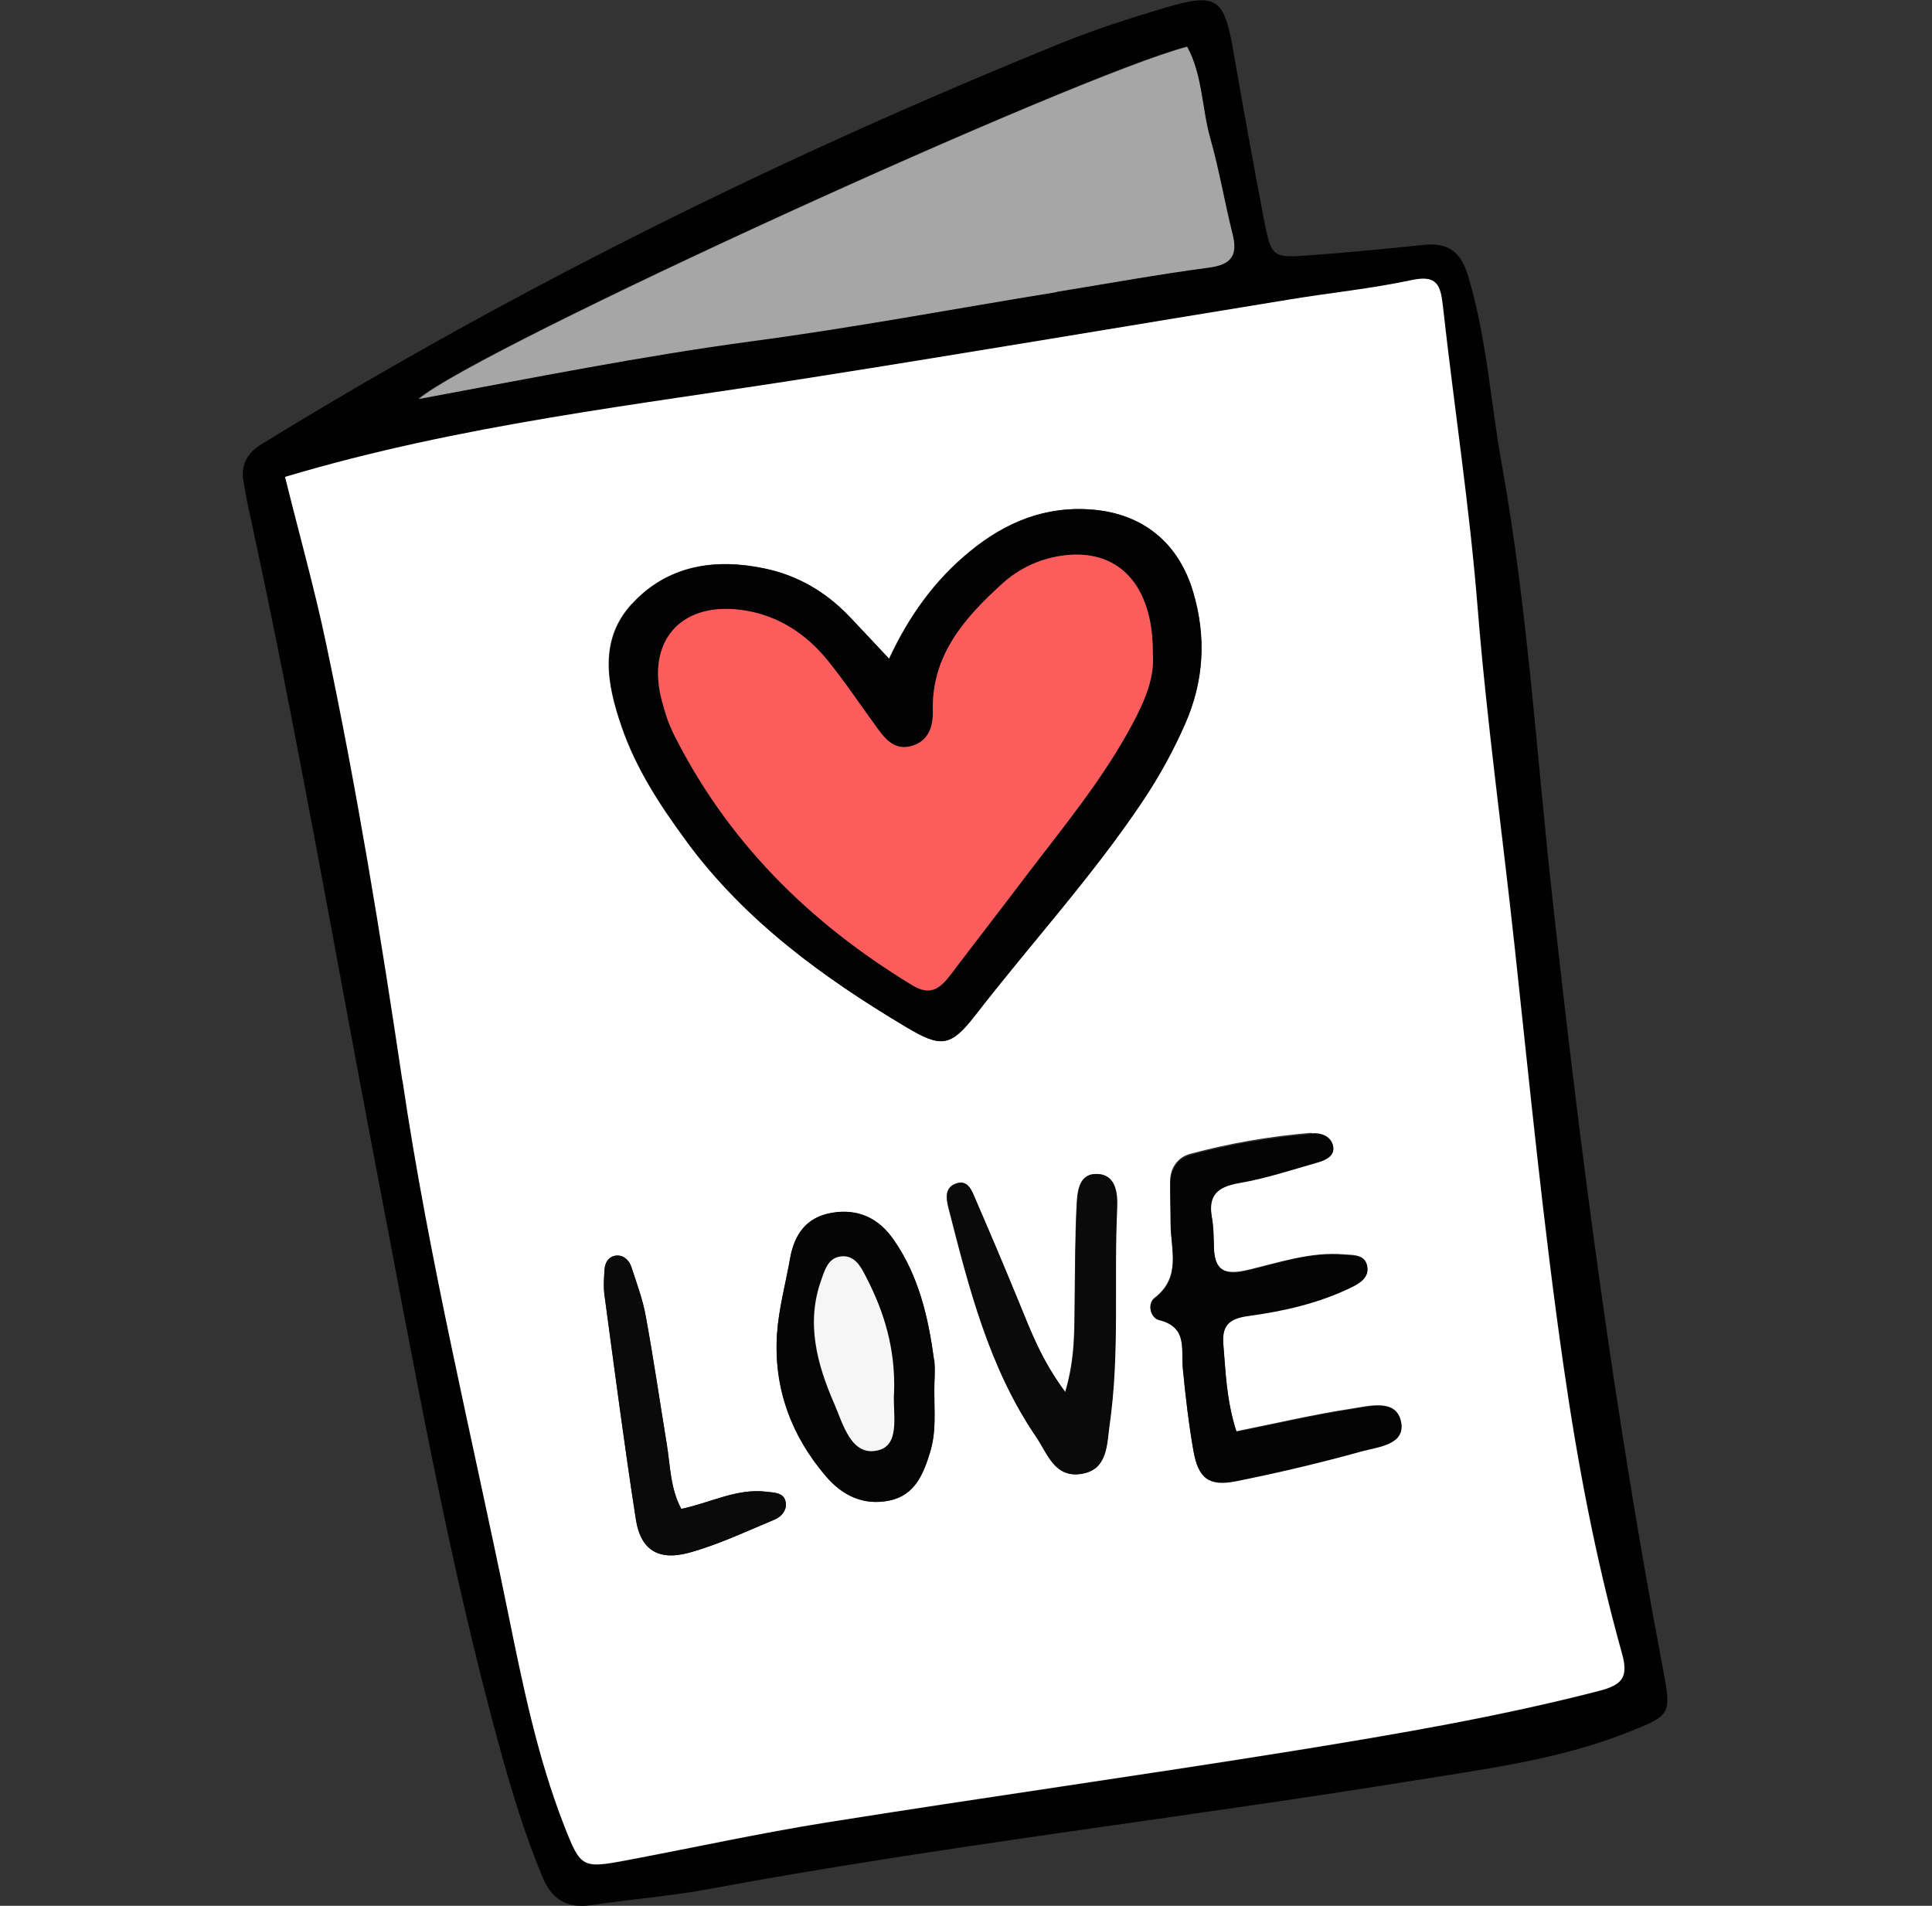 <svg width="73" height="72" viewBox="0 0 73 72" fill="none" xmlns="http://www.w3.org/2000/svg">
<rect x="0" y="0" width="73" height="72" fill="#333333" stroke="none"/>
<g clip-path="url(#clip0_1319_48765)">
<path d="M14.268 44.414C15.662 51.681 16.937 58.972 18.905 66.111C19.352 67.737 19.846 69.346 20.499 70.916C20.842 71.745 21.416 72.111 22.332 71.976C23.806 71.753 25.304 71.641 26.762 71.37C35.575 69.737 44.483 68.709 53.328 67.283C56.077 66.836 58.858 66.494 61.479 65.458C63.153 64.797 63.16 64.781 62.834 63.044C61.001 53.41 59.734 43.689 58.658 33.944C58.053 28.462 57.718 22.94 56.738 17.506C56.316 15.147 56.172 12.741 55.471 10.422C55.192 9.498 54.706 9.155 53.79 9.251C52.372 9.402 50.953 9.538 49.527 9.641C48.061 9.753 48.037 9.745 47.742 8.215C47.344 6.111 46.961 4.008 46.595 1.896C46.252 -0.08 45.965 -0.287 44.013 0.295C42.706 0.685 41.407 1.099 40.148 1.609C29.663 5.856 19.551 10.844 9.909 16.765C9.408 17.067 9.145 17.442 9.176 18.032C9.232 18.35 9.28 18.669 9.344 18.988C11.192 27.426 12.643 35.936 14.268 44.414ZM44.85 1.761C45.431 2.836 45.392 4.087 45.726 5.235C46.061 6.414 46.268 7.633 46.563 8.828C46.77 9.641 46.523 9.984 45.67 10.103C43.742 10.358 41.83 10.709 39.91 11.02C36.077 11.649 32.252 12.366 28.395 12.876C24.244 13.426 20.148 14.255 15.806 15.059C18.085 13.139 40.635 2.852 44.842 1.753L44.85 1.761ZM30.666 14.271C36.69 13.315 42.706 12.303 48.73 11.322C50.268 11.075 51.822 10.916 53.344 10.589C54.284 10.382 54.435 10.749 54.523 11.546C54.945 15.354 55.527 19.139 55.838 22.956C56.18 27.227 56.778 31.474 57.232 35.729C57.806 41.02 58.316 46.319 59.081 51.585C59.607 55.251 60.292 58.884 61.288 62.454C61.543 63.378 61.304 63.657 60.395 63.896C56.619 64.868 52.778 65.522 48.937 66.143C43.041 67.091 37.129 67.92 31.224 68.86C28.722 69.259 26.252 69.801 23.766 70.271C21.997 70.605 21.957 70.597 21.32 68.964C20.3 66.35 19.75 63.609 19.192 60.876C17.83 54.199 16.204 47.569 15.216 40.828C14.403 35.299 13.503 29.793 12.34 24.334C11.902 22.247 11.32 20.191 10.786 18.032C17.431 16.048 24.085 15.322 30.674 14.279L30.666 14.271Z" fill="#010101"/>
<path d="M15.208 40.82C16.204 47.569 17.821 54.199 19.184 60.868C19.742 63.601 20.291 66.342 21.311 68.956C21.949 70.589 21.989 70.597 23.758 70.263C26.244 69.793 28.722 69.251 31.216 68.852C37.112 67.912 43.032 67.083 48.929 66.135C52.77 65.514 56.61 64.86 60.387 63.888C61.303 63.657 61.542 63.37 61.279 62.446C60.283 58.876 59.598 55.243 59.072 51.577C58.315 46.31 57.797 41.012 57.224 35.721C56.762 31.466 56.172 27.219 55.829 22.948C55.526 19.131 54.937 15.346 54.515 11.538C54.427 10.741 54.276 10.382 53.335 10.581C51.813 10.908 50.26 11.059 48.722 11.315C42.698 12.295 36.682 13.315 30.658 14.263C24.06 15.306 17.415 16.032 10.77 18.016C11.303 20.175 11.885 22.231 12.323 24.319C13.479 29.785 14.379 35.291 15.2 40.812L15.208 40.82ZM35.144 54.868C34.889 55.697 34.57 56.494 33.606 56.693C32.626 56.892 31.821 56.502 31.2 55.769C29.885 54.223 29.224 52.43 29.359 50.406C29.423 49.45 29.686 48.502 29.853 47.545C30.02 46.637 30.467 45.984 31.431 45.824C32.427 45.657 33.208 46.024 33.773 46.852C34.722 48.223 35.08 49.793 35.295 51.402C35.343 51.785 35.295 52.175 35.295 52.566C35.295 53.338 35.375 54.119 35.136 54.876L35.144 54.868ZM42.196 45.665C42.068 48.39 42.299 51.131 41.909 53.84C41.805 54.566 41.845 55.538 40.817 55.681C39.837 55.816 39.582 54.932 39.152 54.294C37.359 51.665 36.602 48.637 35.829 45.617C35.75 45.298 35.694 44.924 36.029 44.749C36.538 44.494 36.698 44.948 36.841 45.291C37.407 46.597 37.965 47.912 38.507 49.235C38.945 50.31 39.351 51.394 40.244 52.589C40.634 51.275 40.586 50.167 40.602 49.075C40.618 47.904 40.618 46.733 40.674 45.569C40.698 45.075 40.738 44.374 41.375 44.35C42.188 44.326 42.204 45.147 42.18 45.665H42.196ZM49.558 42.812C49.901 42.781 50.26 42.908 50.355 43.243C50.459 43.625 50.108 43.8 49.805 43.888C48.809 44.175 47.813 44.502 46.793 44.677C45.997 44.82 45.63 45.131 45.782 45.96C45.845 46.342 45.845 46.733 45.861 47.123C45.885 48.016 46.291 48.175 47.136 47.976C48.331 47.697 49.519 47.283 50.77 47.386C51.136 47.418 51.622 47.37 51.662 47.896C51.694 48.247 51.367 48.462 51.072 48.605C49.829 49.203 48.499 49.514 47.152 49.697C46.379 49.8 46.156 50.103 46.22 50.804C46.307 51.832 46.323 52.868 46.714 54.071C48.252 53.761 49.646 53.434 51.048 53.219C51.702 53.123 52.722 52.828 52.921 53.657C53.136 54.566 52.068 54.637 51.431 54.812C49.869 55.243 48.291 55.617 46.706 55.936C45.67 56.143 45.272 55.84 45.088 54.789C44.913 53.769 44.793 52.733 44.69 51.697C44.618 50.956 44.881 50.119 43.782 49.848C43.463 49.769 43.343 49.251 43.614 49.036C44.658 48.239 44.22 47.179 44.228 46.191C44.228 45.673 44.204 45.155 44.212 44.629C44.212 44.119 44.499 43.721 44.961 43.593C46.467 43.187 47.997 42.924 49.55 42.797L49.558 42.812ZM23.869 22.82C25.208 21.354 27.001 21.075 28.889 21.474C30.116 21.729 31.184 22.35 32.068 23.267C32.562 23.777 33.04 24.302 33.59 24.884C34.339 23.275 35.311 21.92 36.634 20.836C37.989 19.721 39.511 19.099 41.295 19.251C43.208 19.418 44.538 20.526 45.08 22.374C45.574 24.055 45.495 25.705 44.785 27.314C44.339 28.326 43.813 29.291 43.2 30.215C41.288 33.091 38.953 35.625 36.849 38.342C35.909 39.562 35.55 39.585 34.22 38.789C31.08 36.916 28.156 34.781 25.949 31.8C24.937 30.438 24.02 29.028 23.471 27.418C22.929 25.832 22.618 24.183 23.861 22.82H23.869ZM22.841 47.968C22.857 47.689 23.009 47.45 23.295 47.434C23.574 47.41 23.782 47.625 23.861 47.88C24.06 48.494 24.291 49.107 24.403 49.745C24.69 51.338 24.929 52.948 25.192 54.55C25.327 55.37 25.319 56.231 25.742 57.004C26.833 56.781 27.837 56.215 28.977 56.358C29.288 56.398 29.67 56.39 29.694 56.82C29.71 57.091 29.503 57.315 29.264 57.41C28.188 57.856 27.128 58.366 26.005 58.669C24.865 58.972 24.204 58.534 24.029 57.418C23.59 54.597 23.224 51.769 22.841 48.94C22.801 48.621 22.825 48.295 22.841 47.968Z" fill="white"/>
<path d="M39.918 11.027C41.838 10.717 43.751 10.366 45.679 10.111C46.531 10 46.778 9.649 46.571 8.836C46.269 7.641 46.069 6.422 45.735 5.243C45.408 4.095 45.44 2.836 44.858 1.769C40.651 2.86 18.101 13.147 15.822 15.075C20.157 14.271 24.261 13.45 28.412 12.892C32.261 12.382 36.085 11.657 39.926 11.036L39.918 11.027Z" fill="#A6A6A6"/>
<path d="M25.958 31.809C28.165 34.797 31.09 36.924 34.229 38.797C35.56 39.593 35.918 39.562 36.859 38.35C38.962 35.633 41.297 33.092 43.209 30.223C43.823 29.299 44.349 28.343 44.795 27.323C45.496 25.705 45.584 24.064 45.09 22.382C44.548 20.526 43.209 19.426 41.305 19.259C39.52 19.099 37.998 19.729 36.644 20.845C35.321 21.928 34.349 23.283 33.6 24.892C33.05 24.311 32.564 23.785 32.078 23.275C31.201 22.358 30.134 21.737 28.898 21.482C27.018 21.084 25.217 21.362 23.878 22.829C22.636 24.191 22.946 25.849 23.488 27.426C24.038 29.036 24.962 30.446 25.966 31.809H25.958ZM28.181 23.076C29.456 23.291 30.476 23.976 31.273 24.956C31.926 25.753 32.5 26.621 33.114 27.466C33.424 27.896 33.783 28.343 34.373 28.207C35.042 28.056 35.265 27.522 35.249 26.868C35.193 24.773 36.428 23.362 37.847 22.08C38.484 21.506 39.249 21.131 40.102 21.004C42.237 20.685 43.576 22.087 43.56 24.677C43.639 25.625 43.241 26.51 42.779 27.378C41.671 29.45 40.173 31.251 38.763 33.107C37.823 34.35 36.867 35.578 35.926 36.821C35.544 37.323 35.185 37.657 34.484 37.235C30.564 34.86 27.44 31.753 25.392 27.609C25.225 27.267 25.114 26.884 25.01 26.51C24.381 24.191 25.775 22.685 28.173 23.084L28.181 23.076Z" fill="#030202"/>
<path d="M44.221 44.653C44.221 45.171 44.236 45.689 44.236 46.215C44.236 47.203 44.667 48.263 43.623 49.059C43.352 49.267 43.471 49.792 43.79 49.872C44.89 50.143 44.627 50.98 44.699 51.721C44.794 52.757 44.914 53.792 45.097 54.812C45.28 55.864 45.679 56.167 46.715 55.96C48.3 55.641 49.886 55.267 51.44 54.836C52.069 54.661 53.145 54.589 52.93 53.681C52.73 52.852 51.711 53.139 51.057 53.243C49.655 53.45 48.26 53.785 46.722 54.095C46.34 52.892 46.316 51.856 46.228 50.828C46.165 50.127 46.388 49.824 47.161 49.721C48.507 49.538 49.846 49.235 51.081 48.629C51.376 48.486 51.695 48.279 51.671 47.92C51.631 47.394 51.137 47.442 50.778 47.41C49.519 47.298 48.332 47.713 47.145 48C46.308 48.199 45.902 48.032 45.87 47.147C45.862 46.757 45.862 46.366 45.79 45.984C45.647 45.155 46.005 44.844 46.802 44.701C47.822 44.526 48.81 44.199 49.814 43.912C50.117 43.824 50.468 43.649 50.364 43.267C50.268 42.932 49.918 42.804 49.567 42.836C48.013 42.972 46.475 43.227 44.977 43.633C44.515 43.761 44.236 44.159 44.228 44.669L44.221 44.653Z" fill="#040404"/>
<path d="M35.296 51.394C35.081 49.785 34.722 48.207 33.774 46.844C33.208 46.024 32.435 45.649 31.431 45.816C30.467 45.984 30.013 46.629 29.853 47.538C29.686 48.494 29.423 49.434 29.359 50.398C29.232 52.422 29.885 54.223 31.2 55.761C31.829 56.502 32.634 56.892 33.606 56.685C34.571 56.486 34.889 55.681 35.144 54.86C35.383 54.103 35.304 53.322 35.304 52.55C35.304 52.159 35.343 51.769 35.304 51.386L35.296 51.394ZM33.208 54.781C32.156 55.068 31.846 53.777 31.511 53.02C30.857 51.538 30.435 49.968 31.033 48.334C31.16 47.976 31.296 47.553 31.718 47.474C32.276 47.378 32.507 47.848 32.714 48.239C33.407 49.569 33.83 50.98 33.774 52.605C33.71 53.322 34.037 54.55 33.208 54.781Z" fill="#050505"/>
<path d="M41.392 44.358C40.746 44.382 40.714 45.075 40.691 45.578C40.627 46.741 40.635 47.912 40.619 49.084C40.603 50.183 40.651 51.283 40.26 52.597C39.368 51.402 38.961 50.311 38.523 49.243C37.981 47.92 37.423 46.605 36.858 45.299C36.714 44.956 36.555 44.502 36.045 44.757C35.71 44.924 35.766 45.307 35.846 45.625C36.619 48.645 37.368 51.673 39.169 54.303C39.599 54.932 39.854 55.825 40.834 55.689C41.862 55.546 41.822 54.574 41.925 53.849C42.316 51.139 42.085 48.398 42.212 45.673C42.236 45.163 42.212 44.334 41.408 44.358H41.392Z" fill="#0A0A0A"/>
<path d="M24.029 57.418C24.205 58.534 24.858 58.972 26.005 58.669C27.121 58.366 28.189 57.856 29.264 57.41C29.503 57.314 29.711 57.083 29.695 56.82C29.671 56.39 29.28 56.39 28.977 56.358C27.838 56.215 26.834 56.781 25.742 57.004C25.328 56.231 25.328 55.378 25.193 54.55C24.93 52.948 24.699 51.338 24.404 49.745C24.292 49.107 24.061 48.494 23.862 47.88C23.782 47.625 23.575 47.418 23.296 47.434C23.009 47.458 22.858 47.689 22.842 47.968C22.818 48.294 22.794 48.621 22.842 48.94C23.224 51.769 23.591 54.605 24.029 57.418Z" fill="#0A0A0A"/>
<path d="M25.391 27.601C27.43 31.745 30.562 34.852 34.482 37.227C35.184 37.649 35.542 37.307 35.925 36.813C36.865 35.57 37.821 34.343 38.761 33.099C40.172 31.243 41.669 29.442 42.777 27.37C43.239 26.502 43.638 25.617 43.558 24.669C43.574 22.079 42.235 20.677 40.1 20.996C39.247 21.123 38.474 21.49 37.845 22.072C36.426 23.362 35.191 24.773 35.247 26.86C35.263 27.514 35.04 28.048 34.371 28.199C33.781 28.334 33.422 27.896 33.112 27.458C32.498 26.621 31.924 25.753 31.271 24.948C30.474 23.968 29.454 23.283 28.18 23.068C25.781 22.661 24.387 24.175 25.016 26.494C25.12 26.868 25.223 27.251 25.399 27.593L25.391 27.601Z" fill="#FD5C5C"/>
<path d="M33.782 52.605C33.838 50.98 33.415 49.57 32.722 48.239C32.523 47.849 32.284 47.378 31.726 47.474C31.296 47.546 31.168 47.968 31.041 48.334C30.443 49.968 30.874 51.538 31.519 53.02C31.854 53.785 32.164 55.076 33.216 54.781C34.045 54.55 33.718 53.323 33.782 52.605Z" fill="#F6F6F6"/>
</g>
<defs>
<clipPath id="clip0_1319_48765">
<rect width="53.833" height="72" fill="white" transform="translate(9.168)"/>
</clipPath>
</defs>
</svg>
